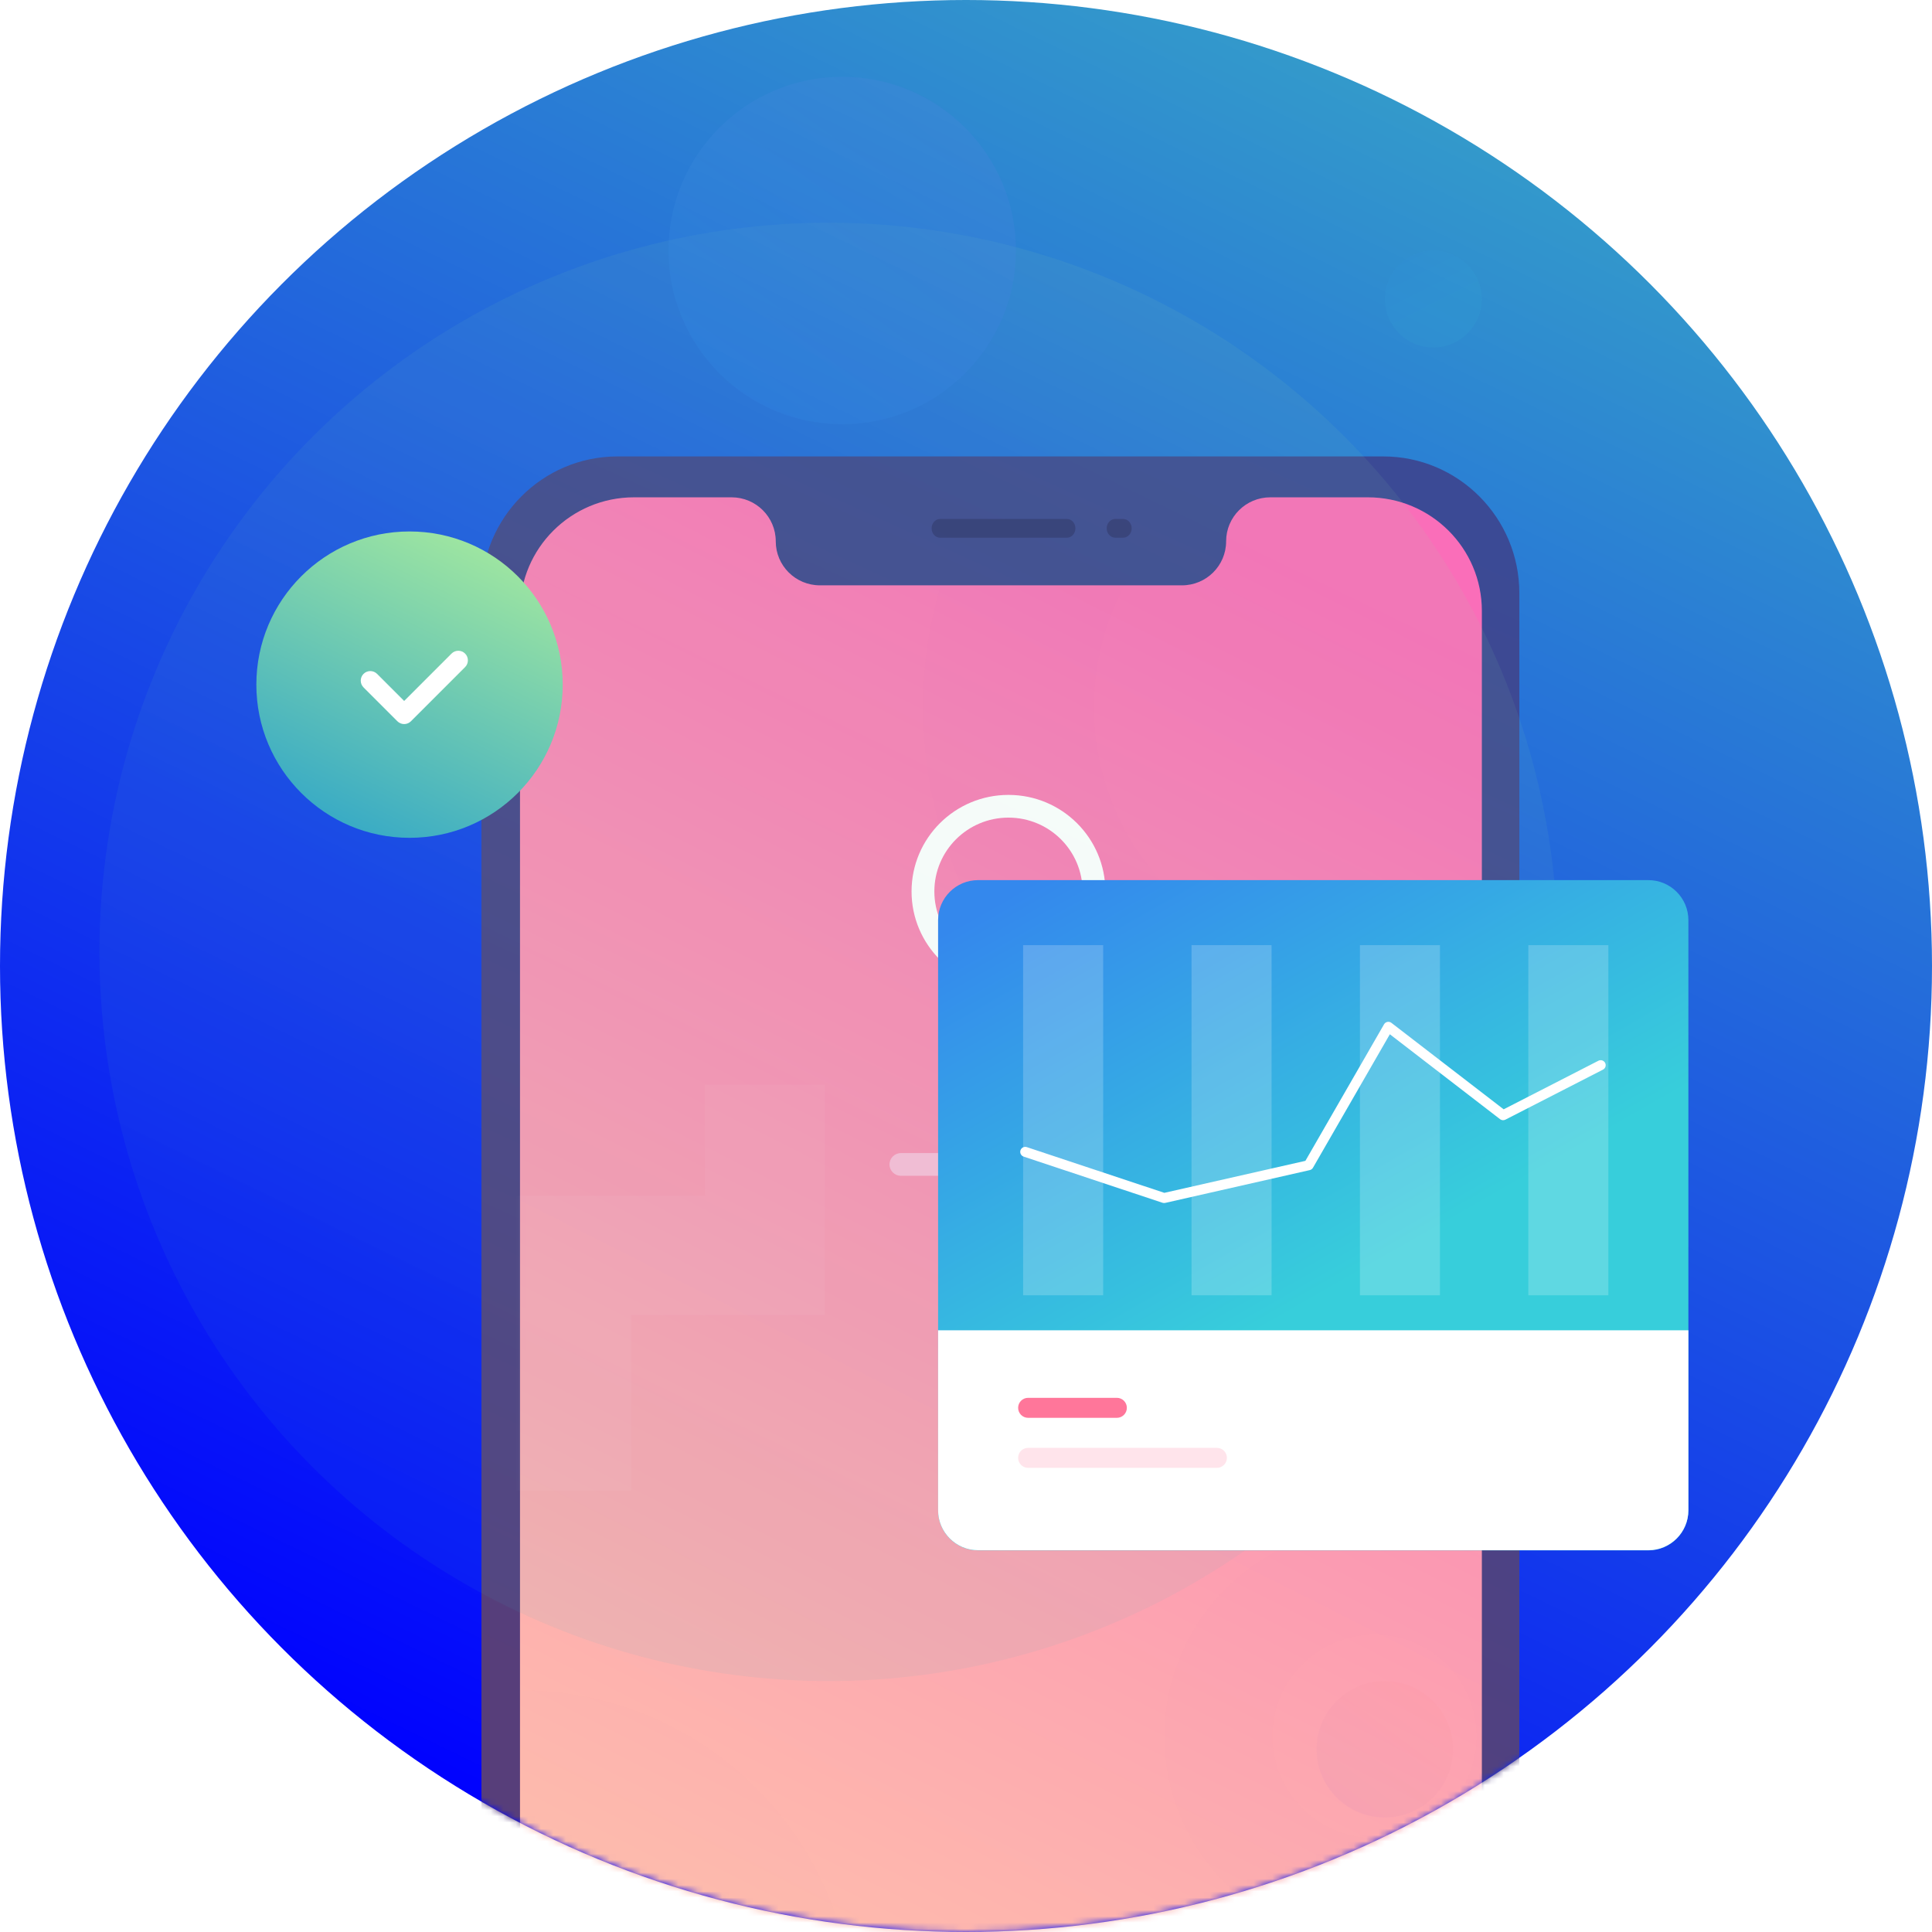 <?xml version="1.0" encoding="UTF-8"?>
<svg viewBox="0 0 309 309" version="1.1" xmlns="http://www.w3.org/2000/svg" xmlns:xlink="http://www.w3.org/1999/xlink">
    <defs>
        <linearGradient x1="70.406%" y1="-8.059%" x2="21.519%" y2="92.592%" id="linearGradient-1">
            <stop stop-color="#39ABC5" offset="0%"></stop>
            <stop stop-color="#0000FF" offset="100%"></stop>
        </linearGradient>
        <circle id="path-2" cx="154.5" cy="154.5" r="154.5"></circle>
        <linearGradient x1="38.514%" y1="92.518%" x2="68.834%" y2="-3.793%" id="linearGradient-4">
            <stop stop-color="#573E7A" offset="0%"></stop>
            <stop stop-color="#3B4A95" offset="100%"></stop>
        </linearGradient>
        <linearGradient x1="24.888%" y1="126.906%" x2="67.173%" y2="0%" id="linearGradient-5">
            <stop stop-color="#FFCFAA" offset="0%"></stop>
            <stop stop-color="#FA6EB9" offset="100%"></stop>
        </linearGradient>
        <path d="M41.073,7.579 C41.073,11.466 44.237,14.618 48.139,14.618 L106.036,14.618 C109.939,14.618 113.103,11.466 113.103,7.579 C113.103,3.692 116.266,0.54 120.169,0.54 L135.772,0.54 C145.843,0.54 154.007,8.673 154.007,18.705 L154.007,234.773 L0.168,234.773 L0.168,18.705 C0.168,8.673 8.333,0.54 18.404,0.54 L34.007,0.54 C37.909,0.54 41.073,3.692 41.073,7.579 Z" id="path-6"></path>
        <linearGradient x1="21.519%" y1="92.592%" x2="70.406%" y2="-8.059%" id="linearGradient-8">
            <stop stop-color="#39ABC5" offset="0%"></stop>
            <stop stop-color="#A8EB9D" offset="100%"></stop>
        </linearGradient>
        <linearGradient x1="-8.216%" y1="126.906%" x2="89.812%" y2="0%" id="linearGradient-9">
            <stop stop-color="#FFCFAA" offset="0%"></stop>
            <stop stop-color="#FA6EB9" offset="100%"></stop>
        </linearGradient>
        <linearGradient x1="5.388%" y1="100%" x2="84.005%" y2="-7.433%" id="linearGradient-10">
            <stop stop-color="#46E5F2" offset="0%"></stop>
            <stop stop-color="#9E66FF" offset="100%"></stop>
        </linearGradient>
        <linearGradient x1="20.394%" y1="128.09%" x2="94.104%" y2="28.726%" id="linearGradient-11">
            <stop stop-color="#6F4DE2" offset="0%"></stop>
            <stop stop-color="#FF7C7C" offset="100%"></stop>
        </linearGradient>
        <linearGradient x1="38.977%" y1="74.828%" x2="-0.379%" y2="-2.476%" id="linearGradient-12">
            <stop stop-color="#37CEDB" offset="0%"></stop>
            <stop stop-color="#3488ED" offset="100%"></stop>
        </linearGradient>
        <filter x="-84.6%" y="-94.7%" width="269.2%" height="290.1%" filterUnits="objectBoundingBox" id="filter-13">
            <feOffset dx="0" dy="18" in="SourceAlpha" result="shadowOffsetOuter1"></feOffset>
            <feGaussianBlur stdDeviation="17.5" in="shadowOffsetOuter1" result="shadowBlurOuter1"></feGaussianBlur>
            <feColorMatrix values="0 0 0 0 0.208   0 0 0 0 0.604   0 0 0 0 0.914  0 0 0 0.25 0" type="matrix" in="shadowBlurOuter1" result="shadowMatrixOuter1"></feColorMatrix>
            <feMerge>
                <feMergeNode in="shadowMatrixOuter1"></feMergeNode>
                <feMergeNode in="SourceGraphic"></feMergeNode>
            </feMerge>
        </filter>
        <linearGradient x1="38.977%" y1="69.814%" x2="-0.379%" y2="8.122%" id="linearGradient-14">
            <stop stop-color="#37CEDB" offset="0%"></stop>
            <stop stop-color="#3488ED" offset="100%"></stop>
        </linearGradient>
    </defs>
    <g id="Page-1" stroke="none" stroke-width="1" fill="none" fill-rule="evenodd">
        <g id="design-1" transform="translate(-994, -1290)">
            <g id="Group-9" transform="translate(994, 1290)">
                <g id="Group-51-Copy-2">
                    <mask id="mask-3" fill="white">
                        <use xlink:href="#path-2"></use>
                    </mask>
                    <use id="Mask" fill="url(#linearGradient-1)" fill-rule="nonzero" opacity="0.07" xlink:href="#path-2"></use>
                    <g mask="url(#mask-3)">
                        <g transform="translate(77, 73)">
                            <path d="M21.77,0 L144.23,0 C156.253,0 166,9.79 166,21.868 L166,241 L0,241 L0,21.868 C0,9.79 9.747,0 21.77,0 Z" id="Path" fill="url(#linearGradient-4)" fill-rule="nonzero"></path>
                            <g id="Group-49" stroke-width="1" fill="none" fill-rule="evenodd" transform="translate(6, 6)">
                                <mask id="mask-7" fill="white">
                                    <use xlink:href="#path-6"></use>
                                </mask>
                                <use id="Path" fill="url(#linearGradient-5)" fill-rule="nonzero" xlink:href="#path-6"></use>
                                <path d="M133.454,102.698 C95.436,102.698 64.616,71.998 64.616,34.128 C64.616,-3.743 95.436,-34.442 133.454,-34.442 C171.472,-34.442 202.292,-3.743 202.292,34.128 C202.292,71.998 171.472,102.698 133.454,102.698 Z M133.454,75.451 C156.366,75.451 174.939,56.95 174.939,34.128 C174.939,11.305 156.366,-7.196 133.454,-7.196 C110.542,-7.196 91.969,11.305 91.969,34.128 C91.969,56.95 110.542,75.451 133.454,75.451 Z" id="Oval" fill="#9E2846" fill-rule="nonzero" opacity="0.1" mask="url(#mask-7)"></path>
                                <path d="M0.168,297.544 C-29.269,297.544 -53.133,273.773 -53.133,244.45 C-53.133,215.127 -29.269,191.356 0.168,191.356 C29.606,191.356 53.47,215.127 53.47,244.45 C53.47,273.773 29.606,297.544 0.168,297.544 Z M0.168,270.297 C14.499,270.297 26.117,258.725 26.117,244.45 C26.117,230.175 14.499,218.602 0.168,218.602 C-14.163,218.602 -25.78,230.175 -25.78,244.45 C-25.78,258.725 -14.163,270.297 0.168,270.297 Z" id="Oval-Copy-86" fill="#9E2846" fill-rule="nonzero" opacity="0.1" mask="url(#mask-7)"></path>
                                <path d="M136.838,232.154 C118.292,232.154 103.258,217.178 103.258,198.705 C103.258,180.231 118.292,165.256 136.838,165.256 C155.384,165.256 170.418,180.231 170.418,198.705 C170.418,217.178 155.384,232.154 136.838,232.154 Z M136.838,214.989 C145.867,214.989 153.186,207.698 153.186,198.705 C153.186,189.712 145.867,182.421 136.838,182.421 C127.81,182.421 120.491,189.712 120.491,198.705 C120.491,207.698 127.81,214.989 136.838,214.989 Z" id="Oval-Copy-87" fill="#9E2846" fill-rule="nonzero" opacity="0.1" mask="url(#mask-7)"></path>
                                <path d="M78.292,79.014 C69.732,79.014 62.792,72.102 62.792,63.575 C62.792,55.048 69.732,48.135 78.292,48.135 C86.852,48.135 93.792,55.048 93.792,63.575 C93.792,72.102 86.852,79.014 78.292,79.014 Z M78.292,75.382 C84.838,75.382 90.145,70.096 90.145,63.575 C90.145,57.054 84.838,51.768 78.292,51.768 C71.746,51.768 66.439,57.054 66.439,63.575 C66.439,70.096 71.746,75.382 78.292,75.382 Z" id="Oval" fill="#FFFFFF" fill-rule="nonzero" mask="url(#mask-7)"></path>
                                <path d="M70.206,99.973 C69.199,99.973 68.382,99.16 68.382,98.157 C68.382,97.153 69.199,96.34 70.206,96.34 L86.378,96.34 C87.385,96.34 88.202,97.153 88.202,98.157 C88.202,99.16 87.385,99.973 86.378,99.973 L70.206,99.973 Z" id="Path-162" fill="#FFFFFF" fill-rule="nonzero" mask="url(#mask-7)"></path>
                                <path d="M61.088,109.055 C60.081,109.055 59.265,108.242 59.265,107.239 C59.265,106.235 60.081,105.422 61.088,105.422 L95.496,105.422 C96.503,105.422 97.319,106.235 97.319,107.239 C97.319,108.242 96.503,109.055 95.496,109.055 L61.088,109.055 Z" id="Path-162-Copy" fill="#FCBDD6" fill-rule="nonzero" mask="url(#mask-7)"></path>
                                <polygon id="Path-165" fill="#FFFFFF" fill-rule="nonzero" opacity="0.2" mask="url(#mask-7)" points="17.927 159.432 -18.079 159.432 -18.079 140.359 -1.221 140.359 -1.221 112.241 29.762 112.241 29.762 94.495 48.909 94.495 48.909 131.314 17.927 131.314"></polygon>
                            </g>
                            <path d="M73.361,13 C72.609,13 72,12.328 72,11.5 C72,10.672 72.609,10 73.361,10 L93.639,10 C94.391,10 95,10.672 95,11.5 C95,12.328 94.391,13 93.639,13 L73.361,13 Z" id="Path-163" fill="#18163C" fill-rule="nonzero" opacity="0.3"></path>
                            <path d="M101.38,13 C100.618,13 100,12.328 100,11.5 C100,10.672 100.618,10 101.38,10 L102.62,10 C103.382,10 104,10.672 104,11.5 C104,12.328 103.382,13 102.62,13 L101.38,13 Z" id="Path-163-Copy" fill="#18163C" fill-rule="nonzero" opacity="0.3"></path>
                        </g>
                    </g>
                </g>
                <g id="Illustration" transform="translate(15, 11)" fill-rule="nonzero">
                    <g id="Group-7" opacity="0.249" transform="translate(0.5, 0.884)">
                        <g id="Group-5">
                            <circle id="Oval" fill="url(#linearGradient-8)" opacity="0.3" cx="117.025" cy="140.361" r="116.622"></circle>
                            <circle id="Oval" fill="url(#linearGradient-9)" opacity="0.5" cx="222.953" cy="180.873" r="16.972"></circle>
                            <circle id="Oval-Copy" fill="url(#linearGradient-10)" opacity="0.3" cx="119.205" cy="28.18" r="27.787"></circle>
                            <circle id="Oval-Copy-2" fill="url(#linearGradient-11)" opacity="0.2" cx="205.981" cy="267.893" r="10.911"></circle>
                            <circle id="Oval-Copy-3" fill="url(#linearGradient-12)" opacity="0.3" cx="213.739" cy="35.938" r="7.759"></circle>
                        </g>
                    </g>
                    <g id="Group-52" filter="url(#filter-13)" transform="translate(135.037, 111.765)">
                        <path d="M6.4,0 L113.6,0 C117.135,0 120,2.865 120,6.4 L120,100.8 C120,104.335 117.135,107.2 113.6,107.2 L6.4,107.2 C2.865,107.2 0,104.335 0,100.8 L0,6.4 C0,2.865 2.865,0 6.4,0 Z" id="Path" fill="url(#linearGradient-14)"></path>
                        <path d="M0,72 L120,72 L120,100.775 C120,104.31 117.135,107.175 113.6,107.175 L6.4,107.175 C2.865,107.175 0,104.31 0,100.775 L0,72 Z" id="Path" fill="#FFFFFF"></path>
                        <path d="M14.4,86 C13.516,86 12.8,85.284 12.8,84.4 C12.8,83.516 13.516,82.8 14.4,82.8 L28.59,82.8 C29.474,82.8 30.19,83.516 30.19,84.4 C30.19,85.284 29.474,86 28.59,86 L14.4,86 Z" id="Path-162-Copy-2" fill="#FF769A"></path>
                        <path d="M14.4,94 C13.516,94 12.8,93.284 12.8,92.4 C12.8,91.516 13.516,90.8 14.4,90.8 L44.59,90.8 C45.474,90.8 46.19,91.516 46.19,92.4 C46.19,93.284 45.474,94 44.59,94 L14.4,94 Z" id="Path-162-Copy-3" fill="#FFE4EB"></path>
                        <path d="M13.6,10.4 L26.4,10.4 L26.4,66.4 L13.6,66.4 L13.6,10.4 Z M40.533,10.4 L53.333,10.4 L53.333,66.4 L40.533,66.4 L40.533,10.4 Z M67.467,10.4 L80.267,10.4 L80.267,66.4 L67.467,66.4 L67.467,10.4 Z M94.4,10.4 L107.2,10.4 L107.2,66.4 L94.4,66.4 L94.4,10.4 Z" id="Shape" fill="#FFFFFF" opacity="0.2"></path>
                        <path d="M59.958,45.999 C59.846,46.193 59.659,46.331 59.442,46.38 L36.321,51.625 C36.179,51.657 36.03,51.65 35.892,51.604 L13.684,44.221 C13.265,44.082 13.038,43.629 13.177,43.21 C13.317,42.791 13.769,42.564 14.189,42.703 L36.185,50.015 L58.746,44.897 L71.322,23.063 C71.564,22.643 72.12,22.533 72.503,22.829 L90.454,36.657 L105.61,28.888 C106.003,28.687 106.485,28.842 106.686,29.235 C106.888,29.628 106.733,30.11 106.339,30.312 L90.732,38.312 C90.457,38.453 90.125,38.423 89.879,38.234 L72.252,24.654 L59.958,45.999 Z" id="Path-167" fill="#FFFFFF"></path>
                    </g>
                </g>
                <g id="Check-1" transform="translate(41, 85)" fill-rule="nonzero">
                    <circle id="Oval" fill="url(#linearGradient-8)" cx="24.5" cy="24.5" r="24.5"></circle>
                    <path d="M27.562,16.112 C27.562,15.267 28.248,14.581 29.094,14.581 C29.939,14.581 30.625,15.267 30.625,16.112 L30.625,28.362 C30.625,29.208 29.939,29.894 29.094,29.894 L21.438,29.894 C20.592,29.894 19.906,29.208 19.906,28.362 C19.906,27.517 20.592,26.831 21.438,26.831 L27.562,26.831 L27.562,16.112 Z" id="Path" fill="#FFFFFF" transform="translate(25.266, 22.237) rotate(-315) translate(-25.266, -22.237) "></path>
                </g>
            </g>
        </g>
    </g>
</svg>